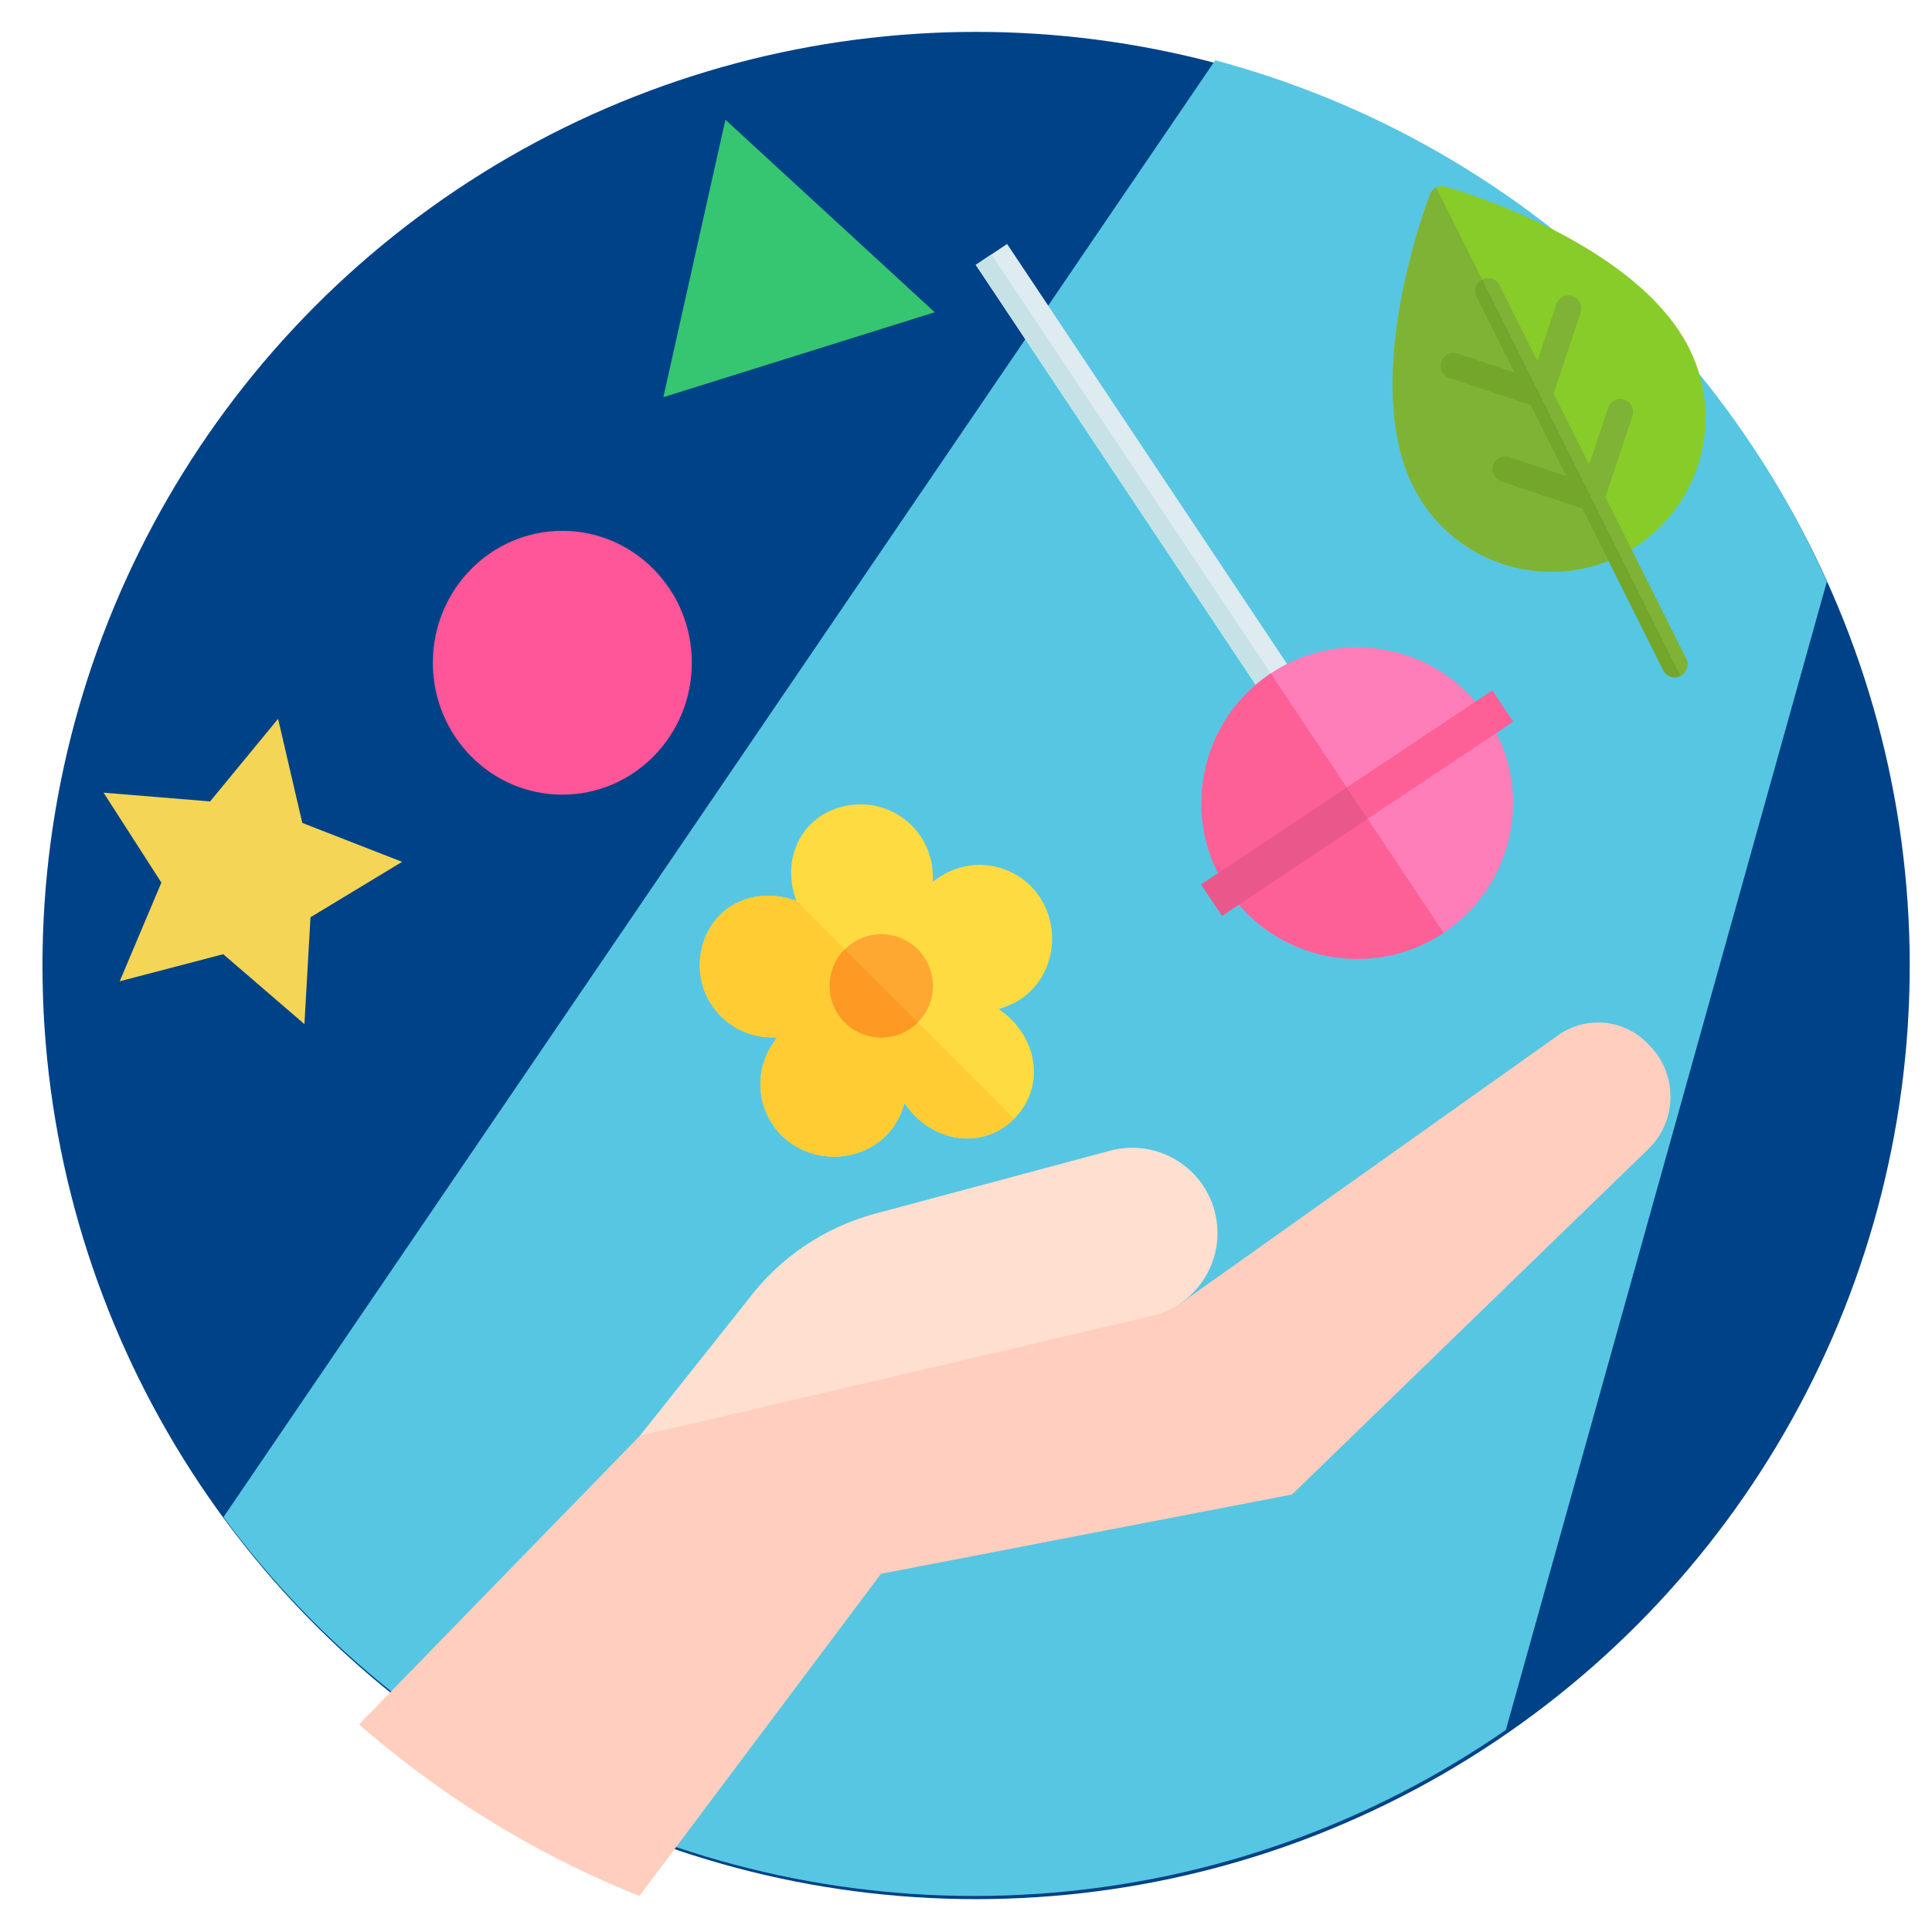 <?xml version="1.0" encoding="UTF-8" standalone="no"?>
<svg
   xmlns:dc="http://purl.org/dc/elements/1.1/"
   xmlns:cc="http://creativecommons.org/ns#"
   xmlns:rdf="http://www.w3.org/1999/02/22-rdf-syntax-ns#"
   xmlns:svg="http://www.w3.org/2000/svg"
   xmlns="http://www.w3.org/2000/svg"
   xmlns:sodipodi="http://sodipodi.sourceforge.net/DTD/sodipodi-0.dtd"
   xmlns:inkscape="http://www.inkscape.org/namespaces/inkscape"
   inkscape:export-ydpi="357.79999"
   inkscape:export-xdpi="357.79999"
   inkscape:export-filename="/Users/mike.xiao/Documents/Projects/DBT_icons/dbt_icons/radicalAcceptance.png"
   width="30"
   height="30"
   viewBox="0 0 7.937 7.938"
   version="1.1"
   id="svg870"
   inkscape:version="1.0beta2 (2b71d25, 2019-12-03)"
   sodipodi:docname="radicalAcceptance.svg">
  <defs
     id="defs864">
    <inkscape:perspective
       id="perspective1811"
       inkscape:persp3d-origin="4.1925019 : 0.75946266 : 1"
       inkscape:vp_z="8.3386345 : 1.4304386 : 1"
       inkscape:vp_y="0 : 507.19427 : 0"
       inkscape:vp_x="0.046369318 : 1.4304386 : 1"
       sodipodi:type="inkscape:persp3d" />
    <clipPath
       id="clipPath1063"
       clipPathUnits="userSpaceOnUse">
      <circle
         r="3.836"
         cy="3.954"
         cx="4.003"
         id="circle1065"
         style="opacity:0.998;fill:#88007a;fill-opacity:1;stroke-width:0.061;stroke-linecap:round;stroke-linejoin:round;stroke-dashoffset:7.408;paint-order:stroke fill markers" />
    </clipPath>
    <clipPath
       id="clipPath1933"
       clipPathUnits="userSpaceOnUse">
      <circle
         r="401.818"
         cy="206.857"
         cx="237.63"
         id="circle1935"
         style="opacity:0.998;fill:#8dff4e;fill-opacity:1;stroke-width:6.343;stroke-linecap:round;stroke-linejoin:round;stroke-dashoffset:7.408;paint-order:stroke fill markers" />
    </clipPath>
  </defs>
  <sodipodi:namedview
     id="base"
     pagecolor="#ffffff"
     bordercolor="#666666"
     borderopacity="1.0"
     inkscape:pageopacity="0.0"
     inkscape:pageshadow="2"
     inkscape:zoom="10"
     inkscape:cx="21.807087"
     inkscape:cy="6.5843509"
     inkscape:document-units="mm"
     inkscape:current-layer="layer1"
     inkscape:document-rotation="0"
     showgrid="false"
     units="px"
     inkscape:window-width="1137"
     inkscape:window-height="723"
     inkscape:window-x="144"
     inkscape:window-y="49"
     inkscape:window-maximized="0" />
  <g
     inkscape:label="Layer 1"
     inkscape:groupmode="layer"
     id="layer1">
    <circle
       style="opacity:0.998;fill:#004288;fill-opacity:1;stroke-width:0.061;stroke-linecap:round;stroke-linejoin:round;stroke-dashoffset:7.408;paint-order:stroke fill markers"
       id="path838"
       cx="4.01"
       cy="3.967"
       r="3.836" />
    <path
       clip-path="url(#clipPath1063)"
       sodipodi:nodetypes="ccccc"
       style="fill:#57c6e2;fill-opacity:1;stroke:none;stroke-width:0.265px;stroke-linecap:butt;stroke-linejoin:miter;stroke-opacity:1"
       d="M 5.332,10.165 7.913,0.932 5.272,-0.163 -0.123,7.762 Z"
       id="path1027-9"
       inkscape:connector-curvature="0" />
    <g
       clip-path="url(#clipPath1933)"
       transform="matrix(0.01,0,0,0.01,1.743,1.991)"
       id="g971">
      <g
         id="g955">
        <g
           id="g953">
          <path
             sodipodi:nodetypes="ccccccccccc"
             inkscape:connector-curvature="0"
             d="m 503.214,230.292 c -9.615,-10.594 -25.625,-12.347 -37.305,-4.084 L 310.64,336.476 88.484,390.893 -124.767,610.031 -2.884,608.546 H 66.912 L 187.637,447.525 356.52,414.94 503.215,272.711 c 11.713,-11.713 11.713,-30.705 -10e-4,-42.419 z"
             fill="#ffcebf"
             id="path949" />
          <path
             inkscape:connector-curvature="0"
             d="m 88.484,390.893 211.435,-49.55 c 18.683,-5.006 29.771,-24.21 24.764,-42.893 -5.006,-18.683 -24.21,-29.771 -42.893,-24.764 l -96.494,25.856 c -21.089,5.651 -39.355,18.18 -52.176,35.194 z"
             fill="#ffdfcf"
             id="path951" />
        </g>
      </g>
      <g
         id="g969">
        <g
           id="g961">
          <g
             id="g959" />
        </g>
        <g
           id="g967">
          <g
             id="g965" />
        </g>
      </g>
    </g>
    <ellipse
       style="opacity:0.998;fill:#ff5599;fill-opacity:1;stroke:none;stroke-width:0.239;stroke-opacity:1;paint-order:stroke fill markers"
       id="path1099-9"
       cx="2.31"
       cy="2.723"
       rx="0.532"
       ry="0.542" />
    <path
       transform="rotate(12.543,2.257,1.718)"
       inkscape:transform-center-y="-0.1842552"
       inkscape:transform-center-x="-0.022803469"
       d="M 1.036,4.36 1.115,3.927 0.803,3.618 1.238,3.558 1.437,3.166 1.627,3.562 2.062,3.629 1.744,3.933 1.815,4.367 1.427,4.159 Z"
       inkscape:randomized="0"
       inkscape:rounded="0"
       inkscape:flatsided="false"
       sodipodi:arg2="2.8366637"
       sodipodi:arg1="2.2083451"
       sodipodi:r2="0.33098531"
       sodipodi:r1="0.66197062"
       sodipodi:cy="3.8279617"
       sodipodi:cx="1.4304491"
       sodipodi:sides="5"
       id="path1192"
       style="opacity:0.998;fill:#f4d555;fill-opacity:1;stroke:none;stroke-width:0.221;stroke-opacity:1;paint-order:stroke fill markers"
       sodipodi:type="star" />
    <g
       transform="matrix(-0.002,0.002,-0.002,-0.002,4.679,4.085)"
       id="g1915">
      <path
         inkscape:connector-curvature="0"
         style="fill:#fedb41"
         d="m 506.804,189.815 c -17.999,-55.199 -77.401,-88.199 -132.299,-70.5 -7.202,2.401 -14.702,5.7 -21.901,9.6 1.5,-8.101 2.401,-16.199 2.401,-23.699 0,-57.9 -41.1,-105 -99,-105 -57.9,0 -99.013,47.1 -99.013,105 0,7.5 0.901,15.599 2.401,23.699 -7.2,-3.9 -14.7,-7.2 -21.901,-9.6 -54.899,-17.699 -114.3,15.301 -132.299,70.5 -17.999,55.201 12.299,114.3 67.5,132.301 7.2,2.399 15,3.9 23.399,5.099 -5.999,5.7 -11.398,11.7 -15.899,17.701 -34.2,47.098 -23.699,112.5 23.101,146.699 47.1,34.501 106.812,23.401 140.712,-23.099 4.501,-6.301 8.401,-13.2 12.001,-20.7 3.6,7.5 7.5,14.399 12.001,20.7 34.199,46.8 93.899,57.299 140.699,23.099 47.1,-34.199 57.301,-99.6 23.101,-146.699 -4.501,-6 -9.901,-12.001 -15.899,-17.701 8.399,-1.199 16.199,-2.701 23.399,-5.099 55.197,-18.001 85.496,-77.1 67.496,-132.301 z"
         id="path1827" />
      <path
         inkscape:connector-curvature="0"
         style="fill:#ffcc33"
         d="m 439.304,322.116 c -7.2,2.399 -15,3.9 -23.399,5.099 5.999,5.7 11.398,11.7 15.899,17.701 34.2,47.098 24,112.5 -23.101,146.699 -46.8,34.2 -106.5,23.701 -140.699,-23.099 -4.501,-6.301 -8.401,-13.2 -12.001,-20.7 V 0.216 c 57.9,0 99,47.1 99,105 0,7.5 -0.901,15.599 -2.401,23.699 7.2,-3.9 14.7,-7.2 21.901,-9.6 54.899,-17.699 114.3,15.301 132.299,70.5 18.002,55.201 -12.297,114.3 -67.498,132.301 z"
         id="path1829" />
      <g
         id="g1839">
	<path
   inkscape:connector-curvature="0"
   style="fill:#fea832"
   d="m 256.005,198.216 c -41.4,0 -75,33.6 -75,75 0,41.4 33.6,75 75,75 41.4,0 75,-33.6 75,-75 0,-41.4 -33.6,-75 -75,-75 z"
   id="path1831" />

	
	
	
</g>
      <g
         id="g1849">
	
	
	
	<path
   inkscape:connector-curvature="0"
   style="fill:#fe9923"
   d="m 331.005,273.216 c 0,41.4 -33.6,75 -75,75 v -150 c 41.4,0 75,33.6 75,75 z"
   id="path1847" />

</g>
      <g
         id="g1851">
</g>
      <g
         id="g1853">
</g>
      <g
         id="g1855">
</g>
      <g
         id="g1857">
</g>
      <g
         id="g1859">
</g>
      <g
         id="g1861">
</g>
      <g
         id="g1863">
</g>
      <g
         id="g1865">
</g>
      <g
         id="g1867">
</g>
      <g
         id="g1869">
</g>
      <g
         id="g1871">
</g>
      <g
         id="g1873">
</g>
      <g
         id="g1875">
</g>
      <g
         id="g1877">
</g>
      <g
         id="g1879">
</g>
    </g>
    <g
       transform="matrix(-0.001,0.005,-0.005,-0.001,6.59,1.493)"
       id="g1963">
      <path
         inkscape:connector-curvature="0"
         d="M 0,490.539 297.625,192.914 319.082,214.375 21.461,511.996 Z m 0,0"
         fill="#deecf1"
         id="path1937" />
      <path
         inkscape:connector-curvature="0"
         d="m 10.73,501.266 297.625,-297.621 10.727,10.727 -297.621,297.625 z m 0,0"
         fill="#c6e2e7"
         id="path1939" />
      <path
         inkscape:connector-curvature="0"
         d="m 386.449,251.105 c -32.168,0 -64.332,-12.242 -88.82,-36.73 -48.977,-48.977 -48.977,-128.668 0,-177.641 48.977,-48.977 128.664,-48.977 177.641,0 48.977,48.973 48.977,128.664 0,177.641 -24.488,24.488 -56.652,36.73 -88.82,36.73 z m 0,0"
         fill="#fd7eb8"
         id="path1941" />
      <path
         inkscape:connector-curvature="0"
         d="m 297.629,214.375 c 24.488,24.488 56.652,36.73 88.82,36.73 32.164,0 64.332,-12.242 88.82,-36.73 48.977,-48.977 48.977,-128.668 0,-177.641 z m 0,0"
         fill="#fc6097"
         id="path1943" />
      <path
         inkscape:connector-curvature="0"
         d="m 276.008,36.574 21.457,-21.457 199.418,199.418 -21.457,21.457 z m 0,0"
         fill="#fc6097"
         id="path1945" />
      <path
         inkscape:connector-curvature="0"
         d="m 375.715,136.285 21.461,-21.461 99.707,99.711 -21.457,21.457 z m 0,0"
         fill="#ea588b"
         id="path1947" />
    </g>
    <path
       inkscape:transform-center-y="-0.073672073"
       inkscape:transform-center-x="-0.10080346"
       d="M 2.725,1.632 2.98,0.492 3.84,1.283 Z"
       inkscape:randomized="0"
       inkscape:rounded="0"
       inkscape:flatsided="true"
       sodipodi:arg2="3.3617495"
       sodipodi:arg1="2.3145519"
       sodipodi:r2="0.3373532"
       sodipodi:r1="0.6747064"
       sodipodi:cy="1.1355148"
       sodipodi:cx="3.1820226"
       sodipodi:sides="3"
       id="path1965"
       style="opacity:0.998;fill:#37c871;fill-opacity:0.98;stroke:none;stroke-width:0.199;stroke-opacity:1;paint-order:stroke fill markers"
       sodipodi:type="star" />
    <g
       inkscape:transform-center-y="0.60538591"
       inkscape:transform-center-x="-0.16305118"
       transform="matrix(-0.003,-0.001,-0.001,0.003,7.426,1.261)"
       id="g2046">
      <path
         inkscape:connector-curvature="0"
         style="fill:#88cc2a"
         d="m 270.365,442.023 c -51.341,0 -102.682,-19.541 -141.764,-58.629 v 0 c -37.809,-37.809 -58.64,-88.16 -58.64,-141.769 0,-53.609 20.83,-103.954 58.64,-141.764 110.275,-110.286 356.646,-99.876 367.034,-99.392 8.604,0.413 15.489,7.293 15.892,15.897 0.5,10.431 10.899,256.743 -99.387,367.028 -39.081,39.082 -90.422,58.629 -141.775,58.629 z"
         id="path1967" />
      <g
         id="g1973">
	<path
   inkscape:connector-curvature="0"
   style="fill:#7fb335"
   d="m 270.365,442.023 c 51.352,0 102.693,-19.547 141.775,-58.629 C 522.426,273.108 512.027,26.798 511.527,16.366 511.325,12.062 509.501,8.19 506.653,5.343 L 128.602,383.394 c 39.082,39.088 90.423,58.629 141.763,58.629 z"
   id="path1969" />

	<path
   inkscape:connector-curvature="0"
   style="fill:#7fb335"
   d="m 294.002,234.706 c -9.224,0 -16.708,-7.478 -16.708,-16.708 V 99.855 c 0,-9.229 7.484,-16.708 16.708,-16.708 9.224,0 16.708,7.478 16.708,16.708 v 118.144 c 0,9.229 -7.484,16.707 -16.708,16.707 z"
   id="path1971" />

</g>
      <path
         inkscape:connector-curvature="0"
         style="fill:#73a62a"
         d="M 412.141,234.706 H 294.002 c -9.224,0 -16.708,-7.478 -16.708,-16.708 0,-9.229 7.484,-16.708 16.708,-16.708 h 118.139 c 9.224,0 16.708,7.478 16.708,16.708 0,9.23 -7.484,16.708 -16.708,16.708 z"
         id="path1975" />
      <path
         inkscape:connector-curvature="0"
         style="fill:#7fb335"
         d="m 187.676,341.032 c -9.224,0 -16.708,-7.478 -16.708,-16.708 V 206.181 c 0,-9.229 7.484,-16.708 16.708,-16.708 9.224,0 16.708,7.478 16.708,16.708 v 118.144 c 0,9.229 -7.484,16.707 -16.708,16.707 z"
         id="path1977" />
      <path
         inkscape:connector-curvature="0"
         style="fill:#73a62a"
         d="m 305.816,341.032 h -118.14 c -9.224,0 -16.708,-7.478 -16.708,-16.708 0,-9.229 7.484,-16.708 16.708,-16.708 h 118.138 c 9.224,0 16.708,7.478 16.708,16.708 0,9.23 -7.483,16.708 -16.706,16.708 z"
         id="path1979" />
      <path
         inkscape:connector-curvature="0"
         style="fill:#7fb335"
         d="m 16.707,511.996 c -4.275,0 -8.55,-1.632 -11.812,-4.895 -6.526,-6.52 -6.526,-17.104 0,-23.626 L 388.516,99.861 c 6.526,-6.526 17.1,-6.526 23.626,0 6.526,6.52 6.526,17.104 0,23.626 L 28.519,507.102 c -3.262,3.263 -7.537,4.894 -11.812,4.894 z"
         id="path1981" />
      <path
         inkscape:connector-curvature="0"
         style="fill:#73a62a"
         d="m 16.707,511.996 c 4.275,0 8.55,-1.632 11.812,-4.895 L 412.141,123.486 c 6.526,-6.52 6.526,-17.104 0,-23.626 0,-0.001 -0.002,-0.001 -0.002,-0.001 L 4.894,507.102 c 3.263,3.263 7.538,4.894 11.813,4.894 z"
         id="path1983" />
      <g
         id="g1985">
</g>
      <g
         id="g1987">
</g>
      <g
         id="g1989">
</g>
      <g
         id="g1991">
</g>
      <g
         id="g1993">
</g>
      <g
         id="g1995">
</g>
      <g
         id="g1997">
</g>
      <g
         id="g1999">
</g>
      <g
         id="g2001">
</g>
      <g
         id="g2003">
</g>
      <g
         id="g2005">
</g>
      <g
         id="g2007">
</g>
      <g
         id="g2009">
</g>
      <g
         id="g2011">
</g>
      <g
         id="g2013">
</g>
    </g>
  </g>
</svg>
